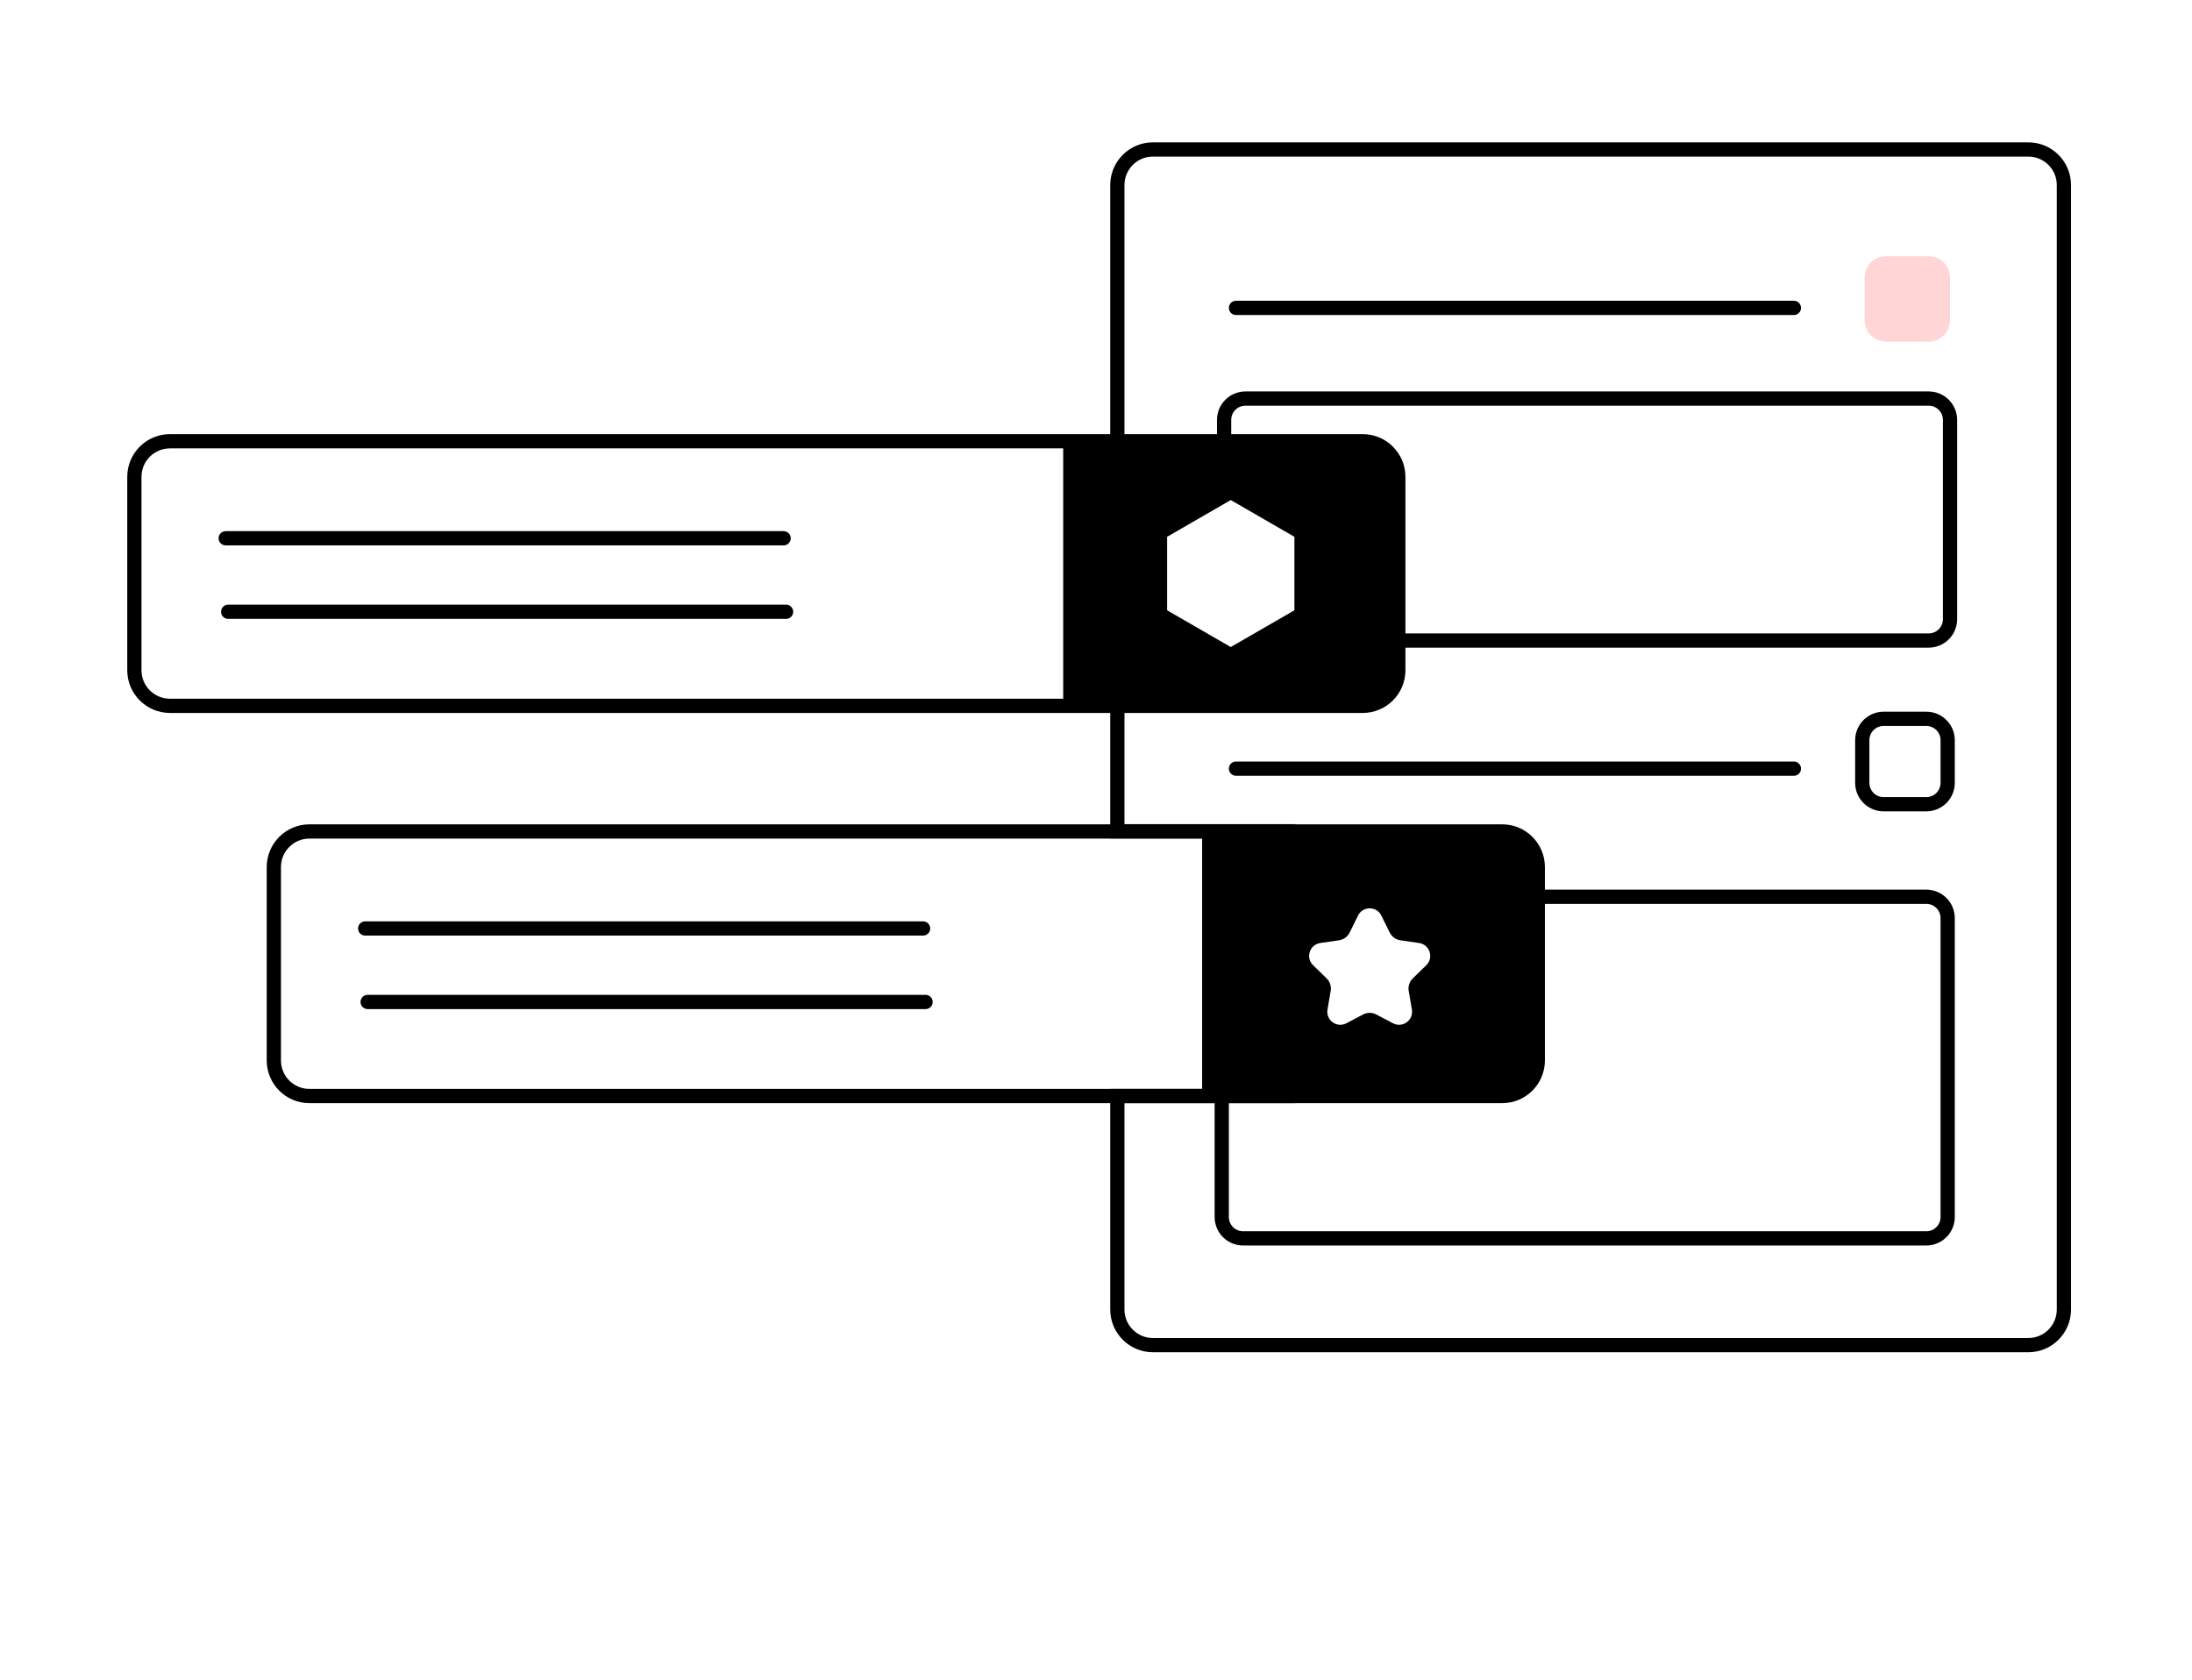 <svg xmlns="http://www.w3.org/2000/svg" width="308" height="236"><g transform="translate(18.88 62)"><path d="M 0 5 C 0 2.239 2.239 0 5 0 L 172.598 0 C 175.36 0 177.598 2.239 177.598 5 L 177.598 32.174 C 177.598 34.935 175.36 37.174 172.598 37.174 L 5 37.174 C 2.239 37.174 0 34.935 0 32.174 Z" fill="transparent" stroke-width="2" stroke="hsl(0, 0%, 100%)"></path><path d="M 12.834 13.63 L 91.227 13.63" fill="transparent" stroke-width="2" stroke="hsl(0, 0%, 100%)" stroke-linecap="round"></path><path d="M 13.181 23.957 L 91.574 23.957" fill="transparent" stroke-width="2" stroke="hsl(0, 0%, 100%)" stroke-linecap="round"></path><path d="M 130.511 0 L 172.598 0 C 175.36 0 177.598 2.239 177.598 5 L 177.598 32.174 C 177.598 34.935 175.36 37.174 172.598 37.174 L 130.511 37.174 Z M 145.112 13.424 L 145.112 23.75 L 154.055 28.913 L 162.998 23.75 L 162.998 13.424 L 154.055 8.261 Z" fill="hsl(0, 0%, 100%)"></path></g><g transform="translate(38.478 116.826)"><path d="M 0 5 C 0 2.239 2.239 0 5 0 L 172.598 0 C 175.36 0 177.598 2.239 177.598 5 L 177.598 32.174 C 177.598 34.935 175.36 37.174 172.598 37.174 L 5 37.174 C 2.239 37.174 0 34.935 0 32.174 Z" fill="transparent" stroke-width="2" stroke="hsl(0, 0%, 100%)"></path><path d="M 12.834 13.63 L 91.227 13.63" fill="transparent" stroke-width="2" stroke="hsl(0, 0%, 100%)" stroke-linecap="round"></path><path d="M 13.181 23.957 L 91.574 23.957" fill="transparent" stroke-width="2" stroke="hsl(0, 0%, 100%)" stroke-linecap="round"></path><path d="M 130.435 0 L 172.522 0 C 175.283 0 177.522 2.239 177.522 5 L 177.522 32.174 C 177.522 34.935 175.283 37.174 172.522 37.174 L 130.435 37.174 Z M 151.166 14.198 C 150.875 14.788 150.312 15.197 149.66 15.292 L 147.036 15.673 C 145.537 15.891 144.939 17.733 146.024 18.79 L 147.922 20.641 C 148.394 21.101 148.609 21.763 148.497 22.411 L 148.049 25.025 C 147.793 26.517 149.36 27.656 150.701 26.951 L 153.048 25.717 C 153.63 25.411 154.326 25.411 154.909 25.717 L 157.256 26.951 C 158.596 27.656 160.163 26.517 159.907 25.025 L 159.459 22.411 C 159.348 21.763 159.563 21.101 160.034 20.641 L 161.933 18.79 C 163.018 17.733 162.419 15.891 160.92 15.673 L 158.296 15.292 C 157.645 15.197 157.082 14.788 156.79 14.198 L 155.617 11.82 C 154.947 10.462 153.01 10.462 152.339 11.82 Z" fill="hsl(0, 0%, 100%)"></path></g><g transform="translate(157 21)"><g transform="translate(16.669 15)"><path d="M 0 7.261 L 78.393 7.261" fill="transparent" stroke-width="2" stroke="hsl(0, 0%, 100%)" stroke-linecap="round"></path><path d="M 88.331 3 C 88.331 1.343 89.675 0 91.331 0 L 97.331 0 C 98.988 0 100.331 1.343 100.331 3 L 100.331 9 C 100.331 10.657 98.988 12 97.331 12 L 91.331 12 C 89.675 12 88.331 10.657 88.331 9 Z" fill="#FFD5D6"></path><path d="M 0 72 L 78.393 72" fill="transparent" stroke-width="2" stroke="hsl(0, 0%, 100%)" stroke-linecap="round"></path><path d="M 88 68 C 88 66.343 89.343 65 91 65 L 97 65 C 98.657 65 100 66.343 100 68 L 100 74 C 100 75.657 98.657 77 97 77 L 91 77 C 89.343 77 88 75.657 88 74 Z" fill="transparent" stroke-width="2" stroke="hsl(0, 0%, 100%)"></path></g><path d="M 14.669 108 C 14.669 106.343 16.012 105 17.669 105 L 26.693 105 C 23.825 107.385 22 110.979 22 115 C 22 122.18 27.82 128 35 128 C 42.18 128 48 122.18 48 115 C 48 110.979 46.175 107.385 43.307 105 L 113.669 105 C 115.325 105 116.669 106.343 116.669 108 L 116.669 150 C 116.669 151.657 115.325 153 113.669 153 L 17.669 153 C 16.012 153 14.669 151.657 14.669 150 Z" fill="transparent" stroke-width="2" stroke="hsl(0, 0%, 100%)"></path><path d="M 15 38 C 15 36.343 16.343 35 18 35 L 114 35 C 115.657 35 117 36.343 117 38 L 117 66 C 117 67.657 115.657 69 114 69 L 21.278 69 C 29.878 67.709 36.331 62.286 36.331 55.792 C 36.331 48.336 27.825 42.292 17.331 42.292 C 16.542 42.292 15.764 42.326 15 42.392 Z" fill="transparent" stroke-width="2" stroke="hsl(0, 0%, 100%)"></path><path d="M 0 5 C 0 2.239 2.239 0 5 0 L 128 0 C 130.761 0 133 2.239 133 5 L 133 163 C 133 165.761 130.761 168 128 168 L 5 168 C 2.239 168 0 165.761 0 163 L -0 133 L 24 133 L 24 95.8 L 0 95.8 Z" fill="transparent" stroke-width="2" stroke="hsl(0, 0%, 100%)"></path></g></svg>